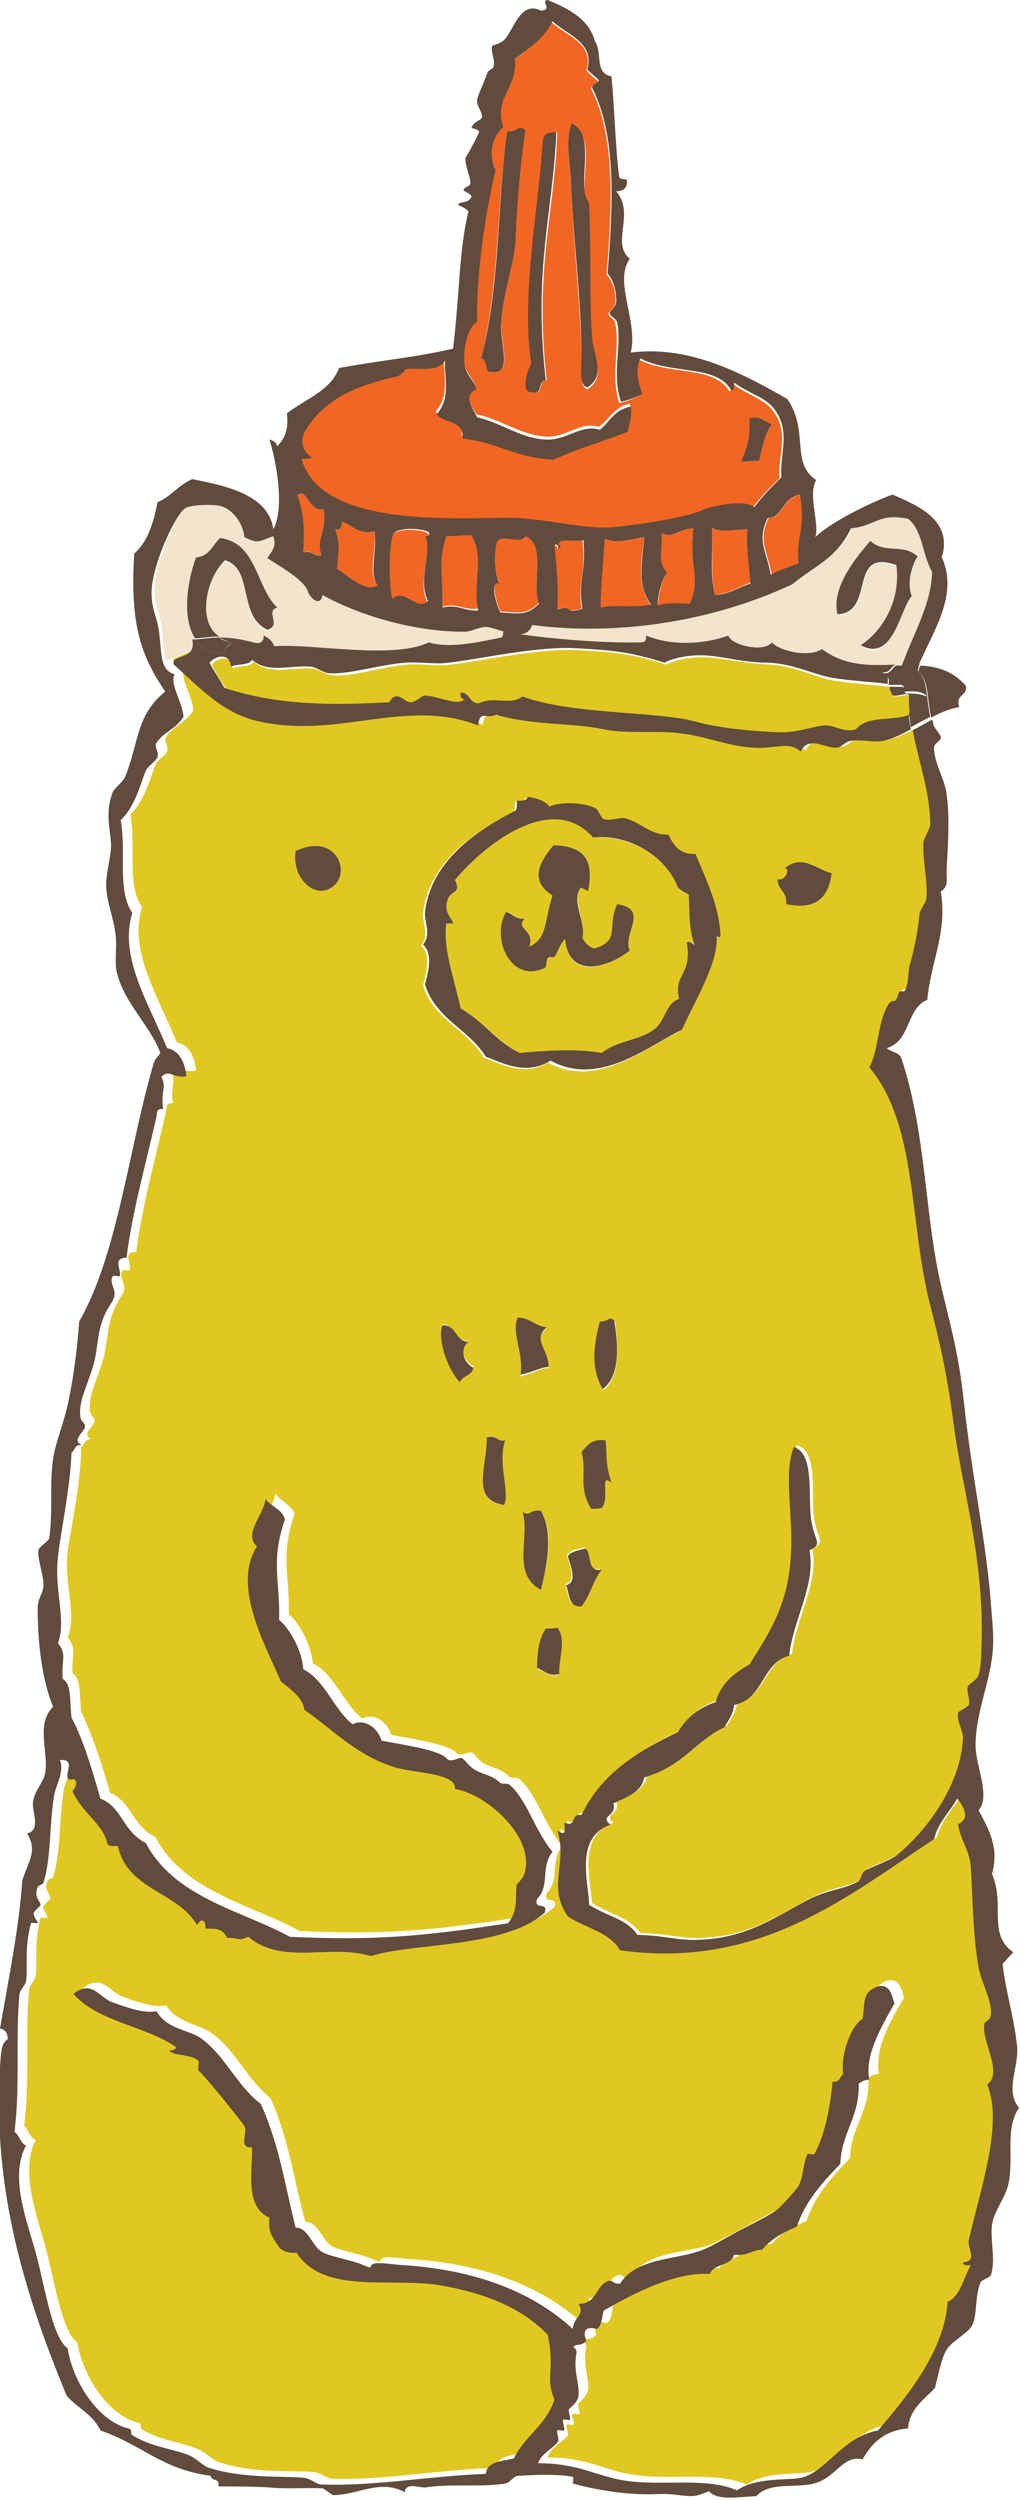 <?xml version="1.0" encoding="utf-8"?>
<!-- Generator: Adobe Illustrator 22.1.0, SVG Export Plug-In . SVG Version: 6.00 Build 0)  -->
<svg version="1.1" id="Layer_1" xmlns="http://www.w3.org/2000/svg" xmlns:xlink="http://www.w3.org/1999/xlink" x="0px" y="0px"
	 viewBox="0 0 105.6 258.8" style="enable-background:new 0 0 105.6 258.8;" xml:space="preserve">
<style type="text/css">
	.st0{fill:#E1C821;}
	.st1{fill:#F26623;}
	.st2{fill:#F2E4CD;}
	.st3{fill:#604B3C;}
</style>
<path class="st0" d="M79.7,68.8c-2.3-0.1-4-0.5-5.9-0.7c-1.7-0.2-3.7,0.1-4.8,0.7c-3.5-1.1-5.4-1.3-9.3-1.5c-3.9-0.2-9.7,1.1-13,1.5
	c-1.4,0.2-2.9-0.1-4.5,0c-2.7,0.2-5.7,1.3-7.8,1.1c-0.8-0.1-1.5-0.7-2.2-0.7c-2.2-0.1-4.3,0.7-5.9-0.7c-0.4,0.6-1.6,0.4-2.2,0.7
	c-0.1-1.4-1.5-1.2-2.2-0.4c0.4,0.9,1.1,1.7,1.5,2.6c5.6,1.9,11.6,1.8,17.1,1.5c0.9-1.4,1.6,0,2.2,0c0.5,0,1.1-0.7,1.5-0.7
	c1.6,0,3.2,1.1,4.1,0.4c-0.3-0.1-0.4-0.3-0.4-0.7c1,0,0.8,1.2,1.9,1.1c1.7-0.9,3.1,0.3,4.5-0.7c5.1,1.9,14,1.5,17.8,2.6
	c2.5,0.7,6,1,8.5,1.1c1.9,0.1,3.3-0.5,4.8-0.7c1-0.1,2.1,0.7,3.3,0.4c1.3-1.5,3.8-0.8,5.6-1.6c-0.1-0.7-0.1-1.4-0.1-2.1
	c-0.5-0.2-1.9,0.5-1.9-0.3c-0.2-0.2-0.2-0.4-0.2-0.6c-1.3-0.2-4-0.3-6.1-0.7C84.1,70,82.1,68.9,79.7,68.8z"/>
<path class="st1" d="M79.6,53.6c-1.2,2.3-0.1,3.6,0.3,5.9c0.8-0.6,1.9-0.8,2.9-1.2c-0.5-2.6,0.8-3.4,0.1-7.1
	C80.9,51.6,81,53.7,79.6,53.6z"/>
<path class="st1" d="M48.8,55.3c-0.9,0-1.7,0.1-2.6,0.1c-0.9,3-0.3,3.9-0.4,7.4c1.6-0.4,2.2,0.4,3.7,0.2
	C48.9,59.9,50.2,57.7,48.8,55.3z"/>
<path class="st1" d="M44.3,55.2c-0.6-0.4-3.2-0.6-3.7,0.2c-0.3,1.1-0.4,4.5-0.1,6.7c1.3-1.2,2.6,1.4,3.7,0.2
	C43.2,60,44.8,57,44,55.5C44.2,55.5,44.4,55.5,44.3,55.2z"/>
<path class="st1" d="M71.8,54.7c-1.6,0-2,1.1-3.3,0.5c0.1,1.9-0.6,3,0.6,4.1c-0.6,0.5-1,2.8-1,3.4c0.7-0.2,2.1-0.3,3.3-0.2
	C72.6,59.9,71.3,58.6,71.8,54.7z"/>
<path class="st1" d="M54.4,55.4c-0.5,0.9-2.3-0.2-2.9,0.5c-0.4,1-0.3,3.6,0.2,4.4c-0.9-0.3-0.4,1.9,0.1,3c1.9,0.1,2.7,0.4,4-0.9
	C55,60.2,56.6,56.3,54.4,55.4z"/>
<path class="st1" d="M60.3,55.9c-0.8,0.3-2.5-0.3-2.6,0.5c0.2,0,0.4,0.3,0,0.4c0-0.2-0.1-0.4-0.4-0.4c0.3,3.3,0.4,3.6,0.3,6.7
	c1.6-0.6,0.7,0.5,2.6-0.1C59.8,60.1,60.7,59.3,60.3,55.9z"/>
<path class="st1" d="M66.7,55.6c-1.8,0.3-2.6,0.7-4.1,0.2c-0.3,3.1-0.4,4.6-0.4,7.1c1.5-0.4,2.9,0.1,5.2-0.2
	C65.9,60.5,66.4,58.3,66.7,55.6z"/>
<path class="st1" d="M77.4,54.8c-1.3,0-3,0.4-3.7-0.2c0.1,3.5-0.1,4.5,0.3,7c1.5-0.2,2.5-0.8,3.7-1.3C77.5,58,77.2,56.4,77.4,54.8z"
	/>
<path class="st1" d="M31.4,57.2c1-0.4,1,0.5,1.9,0.3c-0.7-1.8,0.6-2.5,0.2-4.8c-1.5,0.4-1.8-2.4-2.7-1.4
	C31.6,53.5,31.5,55.6,31.4,57.2z"/>
<path class="st2" d="M19.9,66.2c0.1,0,0.2,0,0.3,0c-1.4-2.1-0.8-6.1,0.1-8.4c1.4-0.1,1.7-1.3,2.5-2c3.8,0.4,3.7,5.1,5.9,7.2
	c-1.3,0.3,0.5,1.8-1,2.3c-3.1-1.4-1.4-6.3-4.4-7.2c-2,1.9-2.9,6.5-0.6,8c1.3,0,2.3,0.2,3.5,0.6c0.7,0.1,1.2-0.1,1.1-0.7
	c0.5,0.2,0.9,0.6,1.1,1.1c3.8-0.3,12.2,1.4,16-0.4c1.9,0.6,4.6,0.2,7-0.4c0.6-0.1,0.7-0.1,0.7-0.7c4.2,0.7,10.3,1.2,14.1,1.1
	c0.6,0,0.7-0.2,0.7-0.7c2.7,1.1,6,0.9,8.5,0c0.3,1,3.6,1.9,4.5,0.7c0.8,1,3.8,1.6,5.2,0.7c2.4,1.8,5,1.7,7.6,1.6
	c0.2-0.1,0.4-0.1,0.8,0c1.2-3.5,3.1-6.6,3.3-10.2c-0.9-1.7-1-4.3-2.5-5.5c-3.1-0.6-3.2,0.7-5.9,1c-1.4,3.2-3.4,3.7-6.1,5.8
	c-7.9,3.7-17.7,5.4-26.9,4.2c-0.7,2-3.4,0.3-4.8,0.2c-0.7,0-1.5,0.5-2.2,0.5c-5.5,0-11-1.8-14.7-3.8c-0.3,1.4-1.4,0.1-1.5-0.3
	c-0.4-1.2-2.9-2.7-4.2-3.5c0.3-0.7,1-1,0.6-2.3c-1.5,0.6-1.5,0.8-3,0.1c-0.1-1.4-1.1-2.8-2.4-3.2c-0.6-0.2-3-0.2-3.7,0.2
	c-0.8,0.4-2.9,4.6-3.4,7.6c-0.4,2.3,0.4,3.5,0.6,4.8c0.2,1.4,0.2,2.8,0.5,3.8l2.3-0.9C20,67.2,20.1,66.8,19.9,66.2z M90.1,56.1
	c1.6,1.4,3.3,0.3,4.9,1.6c-0.6,1.1-1.1,3-0.6,4.1c-1.3,1.5-2,6.9-5.3,5.1c2.2-1.4,4.2-4.7,3.7-8.3c-5-1.8-2.1,4.9-6.1,5.1
	C86.1,61,88.2,58.3,90.1,56.1z"/>
<path class="st0" d="M102.5,215.6c1.7-1.2-0.6-4.4-0.3-6.3c0.1-0.3,0.7-0.4,0.7-1.1c-0.1-1.6-1-3.1-1.3-4.8
	c-0.6-3.4-0.6-7.4-0.8-10.4c-0.1-1.5-1.2-3-1.3-4.4c0,0.1,0.7-0.3,0.7-0.8c0-0.5-0.4-1.4-0.8-1.8c-0.8,1.4-2,2.5-2.4,4.2
	c-9.1,5.9-18.1,13.5-32.5,11.5c-1.1-1.9-3.6-2.3-5.4-3.5c-2.3-3.1-0.1-5.6-1.1-8.9c0.7,0.5,0.9,0.3,0.7-0.8c1.4,0.5,0.7-1.1,1.8-0.8
	c2.2-4.4,6-6.7,10-8.6c0.9-1.5,2.1-2.6,3.9-3.1c0.5-1.9,2-2.9,3.5-3.9c2.2-3.5,4.1-6.4,4.3-11.7c0.2-3.9-0.8-8.1,0.3-10.8
	c2.3,0.7,1.4,5.2,1.8,7.7c0.4,2.2,1.2,2.3-0.2,3c0.7,3.5-1.7,7.2-2.1,10.9c-2.9,0.8-2.7,4.4-5.7,5.1c-0.1,0.9-0.6,1.6-1,2.3
	c-3.2,1.5-4.2,4-8.3,5.2c-0.3,1.6-1.9,2.1-3.2,2.7c0.5,1.4-1.4,1.2-0.3,2.2c-3.7,1.3-2.4,5.8-2.2,8.3c2.1,1.3,3.7,1.4,5,3.1
	c3.6,0.1,4.3,0.8,7.8,0.4c4.3-0.5,7.2-2.7,10.2-4.2c1.8-0.9,3.3-0.9,4.8-1.7c0.3-0.2,0.4-0.9,0.7-1.1c0.4-0.3,2.6-1.1,3.3-1.6
	c3.2-2.6,6.7-7.4,6.9-12.2c0-0.7-0.7-1.7-0.5-2.6c0-0.2,1-0.5,1.1-0.8c0.2-0.5-0.3-1.3-0.1-1.9c0.2-0.4,0.9-0.6,1.1-1.2
	c0.1-0.4,0.2-1.9,0.3-2.6c0.4-9.4-2-16.6-2.9-23.6c-0.7-5.4-1.5-8.7-2.4-12.1c-2.2-8.5-1.4-18.7-6.3-24.6c1.1-1.9,0.9-4.4,1.9-6.4
	c0.5-0.8,0.8,0.1,1.1-1.2c0.1-0.5,0.6-0.2,0.7-0.4c0.5-1.1,0.3-1.8,0.6-3c0.5-1.8,0.6-3.1,0.9-4.9c0.1-0.5,0.6-1.1,0.7-1.5
	c0.2-1.9-0.4-4-0.3-5.9c0-0.6,0.7-1.3,0.7-1.9c0-3.3-1.2-6.4-1.8-9.7c-0.9,0.5-1.8,0.9-2.9,1.2c-1,0.2-2.2-0.2-3.3,0
	c-0.5,0.1-1,0.7-1.5,0.7c-1.1,0.1-2.9-1.4-3.7,0.4c-1-0.9-2.1-0.5-3.7-0.4c-3.1,0.2-5.9-1.2-8.9-1.5c-2.6-0.2-5.2,0.2-7.8-0.4
	c-3.4-0.7-7.4-0.3-11.1-1.5c-1.1,0.6-1.7-0.5-1.9,1.1c-7.5-2.8-14.4,1.4-22.6-0.4c-3.8-0.8-6.1-3.4-8.9-5.9
	c-0.3-0.8,1.1-0.7,1.7-1.4l-2.3,0.9c0.2,0.5,0.5,0.9,1.2,1c-0.6,0.9,0.9,2.9,0.9,4.4c-0.9,1.3-2.1,1.6-2.8,2.7
	c-0.3,0.4,0.3,0.9,0.1,1.5c-0.1,0.3-0.8,0.7-1.1,1.2c-0.5,0.8-1,3.7-2.7,5.3c0.6,3.4-0.4,7.3,1.2,9.6c-1.4,4.5,1.6,9.1,3.6,14
	c1.3,0.3,1.8,1.4,2,2.9c-1.3,0.4-1.8-0.8-2.6,0.1c0.6,1.1-0.1,1.6,0.2,3.3c-0.7,0-0.6,0.2-0.7,0.8c-1.1,4.9-2.5,9.9-3.1,14.6
	c-1.5,0-0.4,1.2-0.7,1.9c0,0.1-0.7-0.1-0.7,0c-0.5,0.6,0.4,1.4,0.1,2.2c-0.2,0.5-0.7,1.1-1,1.9c-0.6,1.5-0.6,2.3-0.9,4.1
	c-0.3,2-1.5,4-1.6,5.6c-0.1,1.6,0.5,1.2,0.5,1.8c0,0.5-1.5,1.4-0.3,1.9c-0.7-0.1-0.7,0.5-1.1,0.8c0,3.6-1.1,8.6-1.4,10.8
	c-0.4,3.5,1,6.6,0,8.9c1,1.2,0.4,1.9,0.5,3.7c0.9,0.6,0.7,2,0.9,4c1.1,2.3,1.9,4.6,3,8.4c2.3,1,2.2,3.3,4.7,4.6
	c3,5.7,10.1,7,14.9,9.7c8.5,0.4,13.6,0,22.6-1.4c1.1-1.5,0.7-2.6,0.9-4.1c0,0.2,0.6-0.6,0.7-0.8c1.5-3.8-3.8-8.5-7.1-9
	c0.2-1.8-4.3-1.6-6.4-2.3c-4-1.3-6.4-4-9.2-5.9c-0.1-1.1-1.2-2-2.4-2.9c-1.7-3.9-5.1-10-2.5-14c-1.4-1.3,0.6-3,0.9-4.9
	c0.5,0.8,1.6,1.1,2,2.1c-1.5,4.3-0.5,6.4-0.6,10.4c1.2,1,2.3,3.3,2.5,5.1c2.3,1.2,3.1,4.1,5.1,5.7c1.2-0.6,2.6,0.3,3,1.7
	c2.7,0.5,6,1,6.8,1.9c0.4,0.4,1.2-0.2,1.5-0.1c0.4,0.2,0.7,0.8,1.2,1.1c0.8,0.5,1.8,0.5,2.7,1.4c0.3,0.3,0.8,0,1.1,0.3
	c1.8,1.6,2.5,4.6,4.4,6.9c-1.3,1.7-0.2,3.4-1.6,4.9c-0.4,1.2,1.2,0.2,0.8,1.4c-4.1,3.8-13.7,3.1-18,4.5c-4.4-1.3-9.1,1-12.7-2
	c-1.1,0.5-0.8,0.1-2.2,0.1c-0.6-1.3-1.8-0.8-2.3-1c0.2,0.1,0.1-1.6-0.8-0.3c-2-3.5-7.2-3.6-8.2-8.2c-0.4,0-1,0.1-1.1-0.3
	c-0.5-2.1-2.7-3.2-3.6-5.4c0,0.1,0.6-0.7,0.3-1.1c-0.2-0.3-0.6,0.1-0.8-0.3c-0.2-0.7,0.8-1.9-0.8-1.8c0.5,1.3-0.4,2.5-0.6,3.7
	c-0.5,3-0.3,6.5-1.1,9c-0.1,0.3-0.6,0-0.7,0.8c-0.1,0.7,0.5,1.1,0.4,1.5c0,0-0.7,0.6-0.7,0.8c-0.1,0.4,0.5,0.9,0.4,1.1
	c0,0.1-0.7,0-0.7,0c-0.7,2.7-0.3,4.5-0.5,6c-0.1,0.6-0.6,0.9-0.7,1.5c-0.4,4.4,0.1,9.2-0.5,14.1c0.5,0.3,0.5,1.2,1.2,1.4
	c-1.6,3.1,0,7.5,0.8,10.4c1.1,3.7,1.8,9.4,3.5,10.6c0.6,3.6,3.3,7.6,6.3,8.3c0.5,0.1,0.1,0.5,0.4,0.7c2,1.2,3.7,1.2,5.7,2
	c1,0.4,1.6,1.2,2.3,1.4c3.6,1.2,7.4,0.8,9.7,1c0.9,0.1,1.3,0.6,1.9,0.7c5.5,0.2,11.4-1,17-1.1c0.1-1.3,1.7-1.3,2.9-1.6
	c1.1-2.3,3.4-3.5,4.2-6.1c-1-2.4,0.1-3-0.7-6.7c-2.5-2.6-6-4.2-11-5.1c-5.3-0.9-12.2,1-15-3.4c-0.9,0.1-1.5-0.1-1.9-0.7
	c-0.5-0.8-1-1.5-0.9-2.9c-2.5-1.2-1.8-4.3-1.8-7.3c-1.5,0.1-0.5-1.5-0.8-2.2c-0.2-0.5-4.1-5.3-4.7-5.7c-0.2-0.2,0.1-1-0.1-1.1
	c-0.9-0.7-2.3-0.4-3-1c0.3-0.1,0.7,0,0.7-0.4c-3.2-2.2-8.1-2.5-10.6-5.5c2-1.5,2.7,0.4,4.1,0.9c1.1,0.4,3.2,1.2,4.5,0.9
	c1.1,1.8,3.3,1.9,4.6,2.8c2.6,1.8,3.7,4.8,6.2,6.8c1.9,4.2,2.4,8.4,3.6,12.8c1.3,0,1.7,1.8,2.7,2.5c0.9,0.5,3.3,0.9,4.1,1.3
	c1.7,0.7,0.4,0.1,1.5-0.1c0.5-0.1,2.4,0.2,3,0.2c7.4,0.5,13.3,2.9,17.4,6.6c0.1-1.3,1.3-1.4,0.6-2.6c2,0,1.7-2,3.2-2.4
	c0.5,0,0.5,0.5,1.1,0.3c1.7-2.7,5.7-2.6,8-3.3c1.1-0.4,2.7-1.3,4-2c1.1-0.6,3.8-2,4.3-2.4c0.4-0.3,2-2.2,2.1-2.3
	c0.6-0.9,0.5-2.3,1-3.4c0-0.1,0.7,0.1,0.7,0c1.2-2.1,1.7-5.4,1.9-7.5c0.7,0.1,0.7-0.5,1.1-0.8c-0.3-1.9,0.7-4.9,2-5.7
	c0.3-1.5-0.2-2.8,1.7-3.4c1.2-0.1,1.3,0.9,1.6,1.8c-1.5,2.5-3.1,5.4-2.6,7.9c-0.5,0-0.8,0.2-1.1,0.4c0.2,3.5-1.8,5-1.9,8.3
	c-1.8,1.9-3.6,3.8-4.5,6.5c-1.4,0.6-2.7,1.3-3.6,2.4c-1.2,0-1.5,0.7-2.9,0.5c-0.3,1.2-2.1,0.9-2.5,2c-3.6-0.2-7.6,1.9-11,3.8
	c-0.2,0.7-0.1,1.5-0.7,1.9c-1.8-0.5-1,1.1-1.1,1.2c-0.5,0.7-1.2,0.2-1.4,0.8c0.1-0.3,0.4,0.2,0.4,0.4c-0.4,1.9,0.3,3.3,0.2,4.4
	c-0.1,0.7-0.8,1.3-1,1.5c-0.2,0.2,0.2,0.9,0.1,1.1c-0.1,0.1-0.6-0.1-0.7,0c-0.2,0.2,0.2,0.9,0.1,1.1c-0.1,0.1-0.6-0.1-0.7,0
	c-0.2,0.2,0.2,0.9,0.1,1.1c-0.6,0.8-1.8,1.2-2.1,2.3c4.2,0,5.9,1.4,9,1.8c3.8,0.6,8.3-0.4,11.6,1c2.2-1.5,5.6-0.9,7-1.4
	c2.5-0.9,3.9-4.1,7.6-4.8c3-3.6,6.9-8.4,7.2-13.3c1.3-0.7,1.5-2.1,2.4-3.8c-0.3-0.1-0.7,0-0.8-0.3c1.6,0,0.5-1.4,0.6-2.3
	C101.7,226.3,104.2,219.6,102.5,215.6z M81.2,89.9c1.9-1.5,3.1,0,4.9,0.5c-0.4,3-2.1,3.6-4.7,3.2c0.2-1.4-0.9-1.4-0.9-2.6
	C81.3,91.3,81.9,89.8,81.2,89.9z M34.1,92c-1.7,0.8-3.9-1.2-3.5-3.9C35,86,36.6,90.8,34.1,92z M60.1,166.2c-1.4,0.2-1.2-1.3-1.6-2.2
	c1.4-0.3,0.2-2.6,0.2-3c0.3-0.6,1.2-0.6,1.8-0.8c0.7,0.5,0,2.5,1.6,2.2C61.3,163.6,61,165.1,60.1,166.2z M62.3,156.1
	c-0.4,0-0.7,0-1.1,0.1c-1.4-2.3-0.4-3.7-1-5.9c0.6-0.6,1.1-1.4,2.5-1.2c0.2,2-0.2,2.1,0.6,4.4C62,152.4,63.2,155.1,62.3,156.1z
	 M62.5,143.9c-1.4-2.4-0.9-5.1-0.3-7c1,0,0.7-0.7,1.5-0.1C63.9,138.8,64.4,142.3,62.5,143.9z M47.6,143c-1.3-1.5-2.2-4.5-1.8-5.9
	c1.4,0,1.2,1.8,2.7,1.7c-0.9,0.7-0.6,2.1,0.5,2.6C48.9,142.4,47.9,142.4,47.6,143z M52.2,155.8c-3.5-0.4-1.8-3.9-1.8-7
	c1-0.4,1,0.5,1.9,0.3C51.5,151.5,52.8,154.4,52.2,155.8z M50.1,109.5c-1.7-2.9-5.2-3.9-6.3-7.5c0.4-1.5,0.8-3.2-0.2-4.1
	c0.9-1.2,0.1-2.3,0.2-3.4c0.6-4.9,4.7-8.1,9.2-10.4c0.4-0.1,0.3-0.7,0.3-1.1c0.5,0,1.1,0,1.1-0.4c1,0.1,1.7,0.4,2.3,1
	c1.1-0.6,3.5-0.5,4.8,0.2c0.3,0.1,0.5,1,0.8,1.1c0.7,0.2,1.7-0.2,2.2-0.1c1.7,0.4,2.7,1.7,4.5,1.7c0.5,1.1,1.2,2.1,2.7,2.1
	c1.4,3.3,2.4,5.4,2.6,8.4c-0.1,0.4-0.4,0.2-0.4,0c0.2,2.8-2.1,6.3-3.6,9.8c-3.4,1.6-8.5,6-13.6,3.2
	C54.2,111.6,51.4,109.9,50.1,109.5z M53.6,136.5c1.3,0,1.8,0.8,3,1c-1.5,1.3,0.2,2.3,0.2,4.1c-1.1,0.1-1.4,0.5-2.9,0.9
	C54.2,140.1,52.9,137.9,53.6,136.5z M54.1,156.5c0.7,0.7,0.7-0.3,1.9-0.1c1.5,2.4,0.5,6.1,0,8.2C52.9,162.9,54.9,159.2,54.1,156.5z
	 M55.6,172.8c0-1.6,0.2-3.1,0.9-4.1c0.4,0,0.7,0,1.1-0.1c1,1.3,0.1,3.3,0.2,4.8C56.7,173.6,56.4,172.9,55.6,172.8z"/>
<path class="st1" d="M38.8,55c-1.8,0.4-2.2-0.7-3.4-1c0,0.5-0.1,0.9-0.7,0.8c0.6,1.6,0.3,2.3,0.2,4.1c1.1,0.6,2.9,2.5,4.2,1.7
	C38.1,59.5,38.9,57.3,38.8,55z"/>
<path class="st1" d="M52.4,53.7c3.6,0,7.3,1.1,10.4,1c2.3-0.1,8.7-1.1,9.9-1.9c0,0,3.9-1.2,5.2-0.2c0.8-1.1,1.8-2.1,2.8-3.1
	c-0.2-2.4,1.1-4.7-0.7-7c-0.9-1.2-2.6-1.6-4.2-2.8c-0.1,0.3,0,0.7-0.3,0.8c-1.6-2.7-6.2-1.6-9.4-3.3c-0.7,1.3,0,3.1,0.2,3.7
	c-0.7,0.3-1.3,0.7-2.2,0.8c-0.9-2.7,0.1-5.8-0.4-8.2C63.7,33,63,32.9,63,32.4c0-0.1,0.7-0.6,0.7-1.1c0.1-1.2-0.3-2.2-0.9-2.9
	c0.6-7.2,0.9-14.4-1.6-19.2c0-0.5,0.6-0.4,0.7-0.8c-0.4-0.3-0.8-0.7-1.2-1.1c0.9-2.8-2.1-3.6-3.6-5c-0.9,1.7-2.4,2.8-3.9,3.9
	c0.3,3.1-2.1,3.9-1.2,7.1C51,14,50.5,16,51.2,17.3c-1.2,5.2-2,11.1-1.9,15.7c-1,0.6-1.4,2.9-1.3,4.5c0.1,0.9,1.2,2,1.2,2.5
	c0,0.1-0.8,0.2-0.7,1.1c0.1,0.7,0.5,1.2,0.8,1.8c2.4,0.4,4.8,2.3,7.5,2.3c1.9,0,3.4-1.6,5.2-1c1.1-0.8,1.6-2.1,3.2-2.4
	c0.3,1.2-0.2,1.7-0.3,2.6c-3.1,1.2-5.1,1.8-7.7,2.9c-4.3-0.3-5.4-1.7-9.4-2.2c0.1-1.9-1.9-1.5-2.7-2.5c1.6-1.8,0.7-4.2,0.9-5.6
	c-0.9,1.4-3.3,0.8-4,0.9c-0.2,0-0.5,0.7-1.1,0.8c-4.1,0.9-7.4,2.3-9.4,5.6c-0.7,1.2-0.1,2.2,0.5,2.9c-0.4,0-0.7,0-1.1,0.1
	C33.1,54.4,45.3,53.7,52.4,53.7z M77.6,43.3c1.2-0.2,1.5,0.5,2.3,0.6c-0.7,1-1,2.4-1.3,3.8c-0.6,0-1.2,0.1-1.9,0.1
	C77.5,46,77.6,45.4,77.6,43.3z M53.4,24.7c-0.1,2.4-1.3,5.6-1.5,8.6c-0.1,2.2,1.2,5.5-0.9,5.2c-1,0.2-0.4-1.4-1.2-1.4
	c1.9-7.3,1.7-16.7,2.7-23.5c1.2,0.2,1.1-0.7,1.9-0.1C53.8,16.6,53.5,21,53.4,24.7z M56.6,39.4c-1-0.1-0.2,1.5-1.4,1.2
	c-1.2,0.1-0.6-2-0.1-3c-1.1-6.9,0.8-16.3,1.2-23.1c0.1-0.7,0.6-0.9,1.4-0.8C57.4,22.4,55.3,27.6,56.6,39.4z M60.8,40.3
	c-0.9-0.3-0.5-2.3-0.6-4.4c-0.3-6.7-0.8-10.4-1.1-17c-0.1-2.1-0.6-4.2,0.1-5.9c2.4,0.9,1,5,1.4,7.4c0.1,0.6,0.4,0.5,0.4,1.1
	c0.1,4.3,0,9.4,0.3,13.7C61.4,36.9,62.8,39.1,60.8,40.3z"/>
<path class="st0" d="M71.3,92.6c-0.4-0.2-0.9-0.4-1.1-0.7c-1.3-3.4-5.3-5.5-8.8-5.2c-4.3-5-11.4,0.9-14.3,4.4c0.8,1.4-0.3,1-0.7,1.9
	c-0.6,1.5,0.5,2.1,0.5,2.6c0,0-0.7,0-0.7,0c-0.3,2.7,0.7,5.4,1.5,8.8c2.7,1.6,3.6,3.3,6.1,4.6c2.4-0.2,5.8-0.5,8.5,0
	c1.6-1.3,3.9-1.3,5.5-2.5c1.1-0.9,1.1-2.6,2.5-3.1c-0.6-2.7,1.5-2.3,0.8-6c0.4,0,0.5,0.3,0.8,0.3C71.3,96,71.4,94.7,71.3,92.6z
	 M65.2,98.4c-2.4,1.8-6.3,3.1-6.7-1.2c-0.9,1-0.8,2-1.4,1.9c-0.7-0.1-0.4,1-0.7,1.1c-3.6,1.7-5.6-3.2-4-5.8c0.7,0.1,1,0.8,1.9,0.7
	c-1,1.1,1.1,1.1,0.5,2.9c1.9-0.9,1.5-2.5,2.4-5.3c-2.4-1.5-1.4-3.4,0.1-5.2c3.6,0.1,4.1,1.8,3.6,4.7c0,0-0.7-0.5-0.8-0.3
	c-0.9,1.5,0.6,3.5,0.2,5.2c0.2,0.5,0.6,0.9,1.2,1.1c2.8-0.7,1.3-2.3,2.4-4.6C67.3,94.1,64.4,96.7,65.2,98.4z"/>
<path class="st3" d="M92.8,58.5c0.5,3.7-1.5,6.9-3.7,8.3c3.4,1.8,4-3.6,5.3-5.1c-0.5-1.1-0.1-3,0.6-4.1c-1.6-1.4-3.3-0.2-4.9-1.6
	c-1.9,2.2-4,5-3.4,7.6C90.7,63.4,87.7,56.7,92.8,58.5z"/>
<path class="st3" d="M81.2,89.9c0.7-0.1,0.1,1.4-0.7,1.1c0,1.2,1,1.2,0.9,2.6c2.5,0.5,4.3-0.1,4.7-3.2
	C84.3,89.9,83.1,88.4,81.2,89.9z"/>
<path class="st3" d="M79.9,43.9c-0.8-0.2-1.1-0.9-2.3-0.6c0,2.1-0.1,2.7-0.9,4.5c0.6,0,1.2-0.1,1.9-0.1
	C78.9,46.3,79.2,44.9,79.9,43.9z"/>
<path class="st3" d="M63.9,93.6c-1.1,2.3,0.4,3.8-2.4,4.6c-0.5-0.2-0.9-0.5-1.2-1.1c0.4-1.7-1.2-3.7-0.2-5.2
	c0.1-0.1,0.7,0.4,0.8,0.3c0.5-2.8,0-4.6-3.6-4.7c-1.5,1.8-2.5,3.7-0.1,5.2c-0.9,2.8-0.5,4.4-2.4,5.3c0.6-1.8-1.5-1.8-0.5-2.9
	c-0.9,0.1-1.2-0.5-1.9-0.7c-1.6,2.6,0.4,7.5,4,5.8c0.3-0.1,0-1.3,0.7-1.1c0.6,0.1,0.5-0.9,1.4-1.9c0.4,4.2,4.4,3,6.7,1.2
	C64.4,96.7,67.3,94.1,63.9,93.6z"/>
<path class="st3" d="M61,21.3c0-0.6-0.3-0.5-0.4-1.1c-0.5-2.4,0.9-6.4-1.4-7.4c-0.7,1.7-0.2,3.9-0.1,5.9c0.3,6.7,0.9,10.3,1.1,17
	c0.1,2.1-0.4,4.1,0.6,4.4c2-1.2,0.6-3.4,0.5-5.2C61,30.8,61.2,25.7,61,21.3z"/>
<path class="st3" d="M62.1,136.8c-0.5,2-1.1,4.6,0.3,7c2-1.5,1.5-5.1,1.2-7.1C62.9,136.2,63.2,136.8,62.1,136.8z"/>
<path class="st3" d="M56.2,14.5c-0.4,6.8-2.3,16.2-1.2,23.1c-0.5,1-1.1,3.1,0.1,3c1.2,0.3,0.5-1.2,1.4-1.2
	c-1.3-11.7,0.7-17,1.1-25.7C56.8,13.6,56.3,13.9,56.2,14.5z"/>
<path class="st3" d="M60.2,150.3c0.6,2.2-0.4,3.6,1,5.9c0.4,0,0.7,0,1.1-0.1c0.9-1-0.3-3.7,1-2.6c-0.7-2.3-0.4-2.5-0.6-4.4
	C61.2,148.9,60.8,149.7,60.2,150.3z"/>
<path class="st3" d="M60.6,160.3c-0.7,0.2-1.5,0.3-1.8,0.8c0,0.4,1.2,2.7-0.2,3c0.4,0.9,0.2,2.3,1.6,2.2c0.9-1.1,1.2-2.7,2.1-3.8
	C60.7,162.8,61.3,160.8,60.6,160.3z"/>
<path class="st3" d="M52.5,13.6c-1,6.9-0.7,16.2-2.7,23.5c0.8,0.1,0.2,1.6,1.2,1.4c2.1,0.3,0.7-3.1,0.9-5.2c0.2-3,1.4-6.2,1.5-8.6
	c0.1-3.6,0.5-8.1,1-11.2C53.6,12.8,53.7,13.7,52.5,13.6z"/>
<path class="st3" d="M56.8,141.5c0-1.8-1.7-2.8-0.2-4.1c-1.2-0.1-1.7-1-3-1c-0.7,1.5,0.6,3.6,0.3,5.9
	C55.4,142,55.7,141.6,56.8,141.5z"/>
<path class="st3" d="M56.5,168.6c-0.7,1-0.9,2.5-0.9,4.1c0.8,0.2,1.1,0.9,2.3,0.6c-0.1-1.5,0.8-3.6-0.2-4.8
	C57.3,168.6,56.9,168.6,56.5,168.6z"/>
<path class="st3" d="M56,156.4c-1.2-0.2-1.1,0.7-1.9,0.1c0.8,2.7-1.2,6.4,1.9,8.1C56.5,162.5,57.4,158.8,56,156.4z"/>
<path class="st3" d="M52.3,149.1c-0.9,0.2-0.8-0.6-1.9-0.3c0,3.1-1.7,6.5,1.8,7C52.8,154.4,51.5,151.5,52.3,149.1z"/>
<path class="st3" d="M48.5,138.9c-1.4,0-1.2-1.8-2.7-1.7c-0.5,1.4,0.4,4.3,1.8,5.9c0.3-0.7,1.3-0.7,1.4-1.5
	C47.9,141,47.6,139.6,48.5,138.9z"/>
<path class="st3" d="M30.6,88.1c-0.4,2.7,1.8,4.8,3.5,3.9C36.6,90.8,35,86,30.6,88.1z"/>
<path class="st3" d="M23.3,58c3,0.9,1.3,5.8,4.4,7.2c1.5-0.5-0.3-1.9,1-2.3c-2.2-2.1-2.1-6.7-5.9-7.2c-0.8,0.7-1.1,1.9-2.5,2
	c-0.9,2.4-1.5,6.3-0.1,8.4c1-0.1,1.8-0.2,2.5-0.2C20.4,64.4,21.3,59.9,23.3,58z"/>
<path class="st3" d="M105.3,211.8c-0.4-3.4-1.2-5.7-1.5-8.5c0.4-0.4,0.7-0.8,1.1-1.2c-2.7-1.9-0.8-4.9-2.2-8.1
	c0.7-2.5-0.1-4.3-1.4-6.6c1.3-1.4-0.3-4.6-0.3-6.7c0-3.5,1.6-6.7,1.8-10.1c0.1-1.3-0.1-3.1-0.2-4.4c-0.4-6-2-13.5-2.8-21
	c-0.7-6.6-2-9.7-2.9-14.7c-1.2-6.9-1.3-14.1-3.6-21c-0.3-0.6-1.1-0.6-1.5-1c2.5-0.7,2-4.1,4.2-5c0.4-4.1,2.1-7,1.4-11.2
	c0.8-0.6,0.6-1,0.6-2.3c0.2-3.3,0.3-5.7,0-7.8c-0.2-1.6-1.3-3.2-1.3-4.8c0-0.5,0.8-0.7,0.7-1.1c-0.1-0.4-0.7-0.9-0.8-1.4
	c0-0.1,0-0.2-0.1-0.4c-0.7,0.4-1.3,0.7-2,1.1c0.6,3.3,1.8,6.4,1.8,9.7c0,0.6-0.6,1.3-0.7,1.9c-0.1,2,0.5,4.1,0.3,5.9
	c-0.1,0.4-0.6,1-0.7,1.5c-0.2,1.8-0.4,3-0.9,4.9c-0.4,1.2-0.1,1.9-0.6,3c-0.1,0.3-0.6-0.1-0.7,0.4c-0.3,1.2-0.6,0.3-1.1,1.2
	c-1.1,2-0.9,4.5-1.9,6.4c5,5.9,4.1,16.1,6.3,24.6c0.9,3.5,1.7,6.8,2.4,12.1c0.9,7.1,3.3,14.3,2.9,23.6c0,0.7-0.1,2.2-0.3,2.6
	c-0.2,0.6-0.9,0.8-1.1,1.2c-0.2,0.5,0.3,1.3,0.1,1.9c-0.1,0.2-1,0.6-1.1,0.8c-0.2,0.8,0.5,1.8,0.5,2.6c-0.2,4.8-3.7,9.6-6.9,12.2
	c-0.7,0.5-2.9,1.3-3.3,1.6c-0.3,0.2-0.4,1-0.7,1.1c-1.5,0.8-2.9,0.8-4.8,1.7c-3,1.5-5.9,3.7-10.2,4.2c-3.5,0.4-4.2-0.3-7.8-0.4
	c-1.2-1.7-2.9-1.8-5-3.1c-0.1-2.5-1.5-7,2.2-8.3c-1.2-1,0.7-0.8,0.3-2.2c1.4-0.7,2.9-1.1,3.2-2.7c4.1-1.2,5.2-3.7,8.3-5.2
	c0.4-0.7,0.9-1.3,1-2.3c3.1-0.6,2.8-4.3,5.7-5.1c0.4-3.7,2.8-7.4,2.1-10.9c1.4-0.7,0.6-0.8,0.2-3c-0.4-2.5,0.4-7-1.8-7.7
	c-1.1,2.6-0.1,6.9-0.3,10.8c-0.2,5.3-2.1,8.2-4.3,11.7c-1.6,0.9-3,2-3.5,3.9c-1.8,0.6-3.1,1.7-3.9,3.1c-4,1.9-7.9,4.2-10,8.6
	c-1.2-0.2-0.4,1.3-1.8,0.8c0.2,1.1,0,1.3-0.7,0.8c1.1,3.3-1.1,5.8,1.1,8.9c1.8,1.2,4.3,1.6,5.4,3.5c14.5,2,23.5-5.6,32.5-11.5
	c0.4-1.7,1.6-2.8,2.4-4.2c0.4,0.4,0.9,1.3,0.8,1.8c0,0.5-0.7,0.9-0.7,0.8c0.1,1.4,1.2,2.8,1.3,4.4c0.2,2.9,0.2,7,0.8,10.4
	c0.3,1.7,1.3,3.2,1.3,4.8c0,0.8-0.6,0.8-0.7,1.1c-0.3,1.9,2,5.1,0.3,6.3c1.7,4-0.7,10.8-1.9,16.1c-0.2,0.8,1,2.2-0.6,2.3
	c0,0.4,0.5,0.3,0.8,0.3c-0.9,1.7-1.1,3.2-2.4,3.8c-0.3,5-4.1,9.7-7.2,13.3c-3.6,0.7-5.1,3.9-7.6,4.8c-1.4,0.5-4.8-0.1-7,1.4
	c-3.3-1.4-7.7-0.4-11.6-1c-3.1-0.5-4.8-1.8-9-1.8c0.4-1.1,1.6-1.5,2.1-2.3c0.1-0.2-0.2-0.9-0.1-1.1c0.1-0.1,0.7,0.1,0.7,0
	c0.1-0.2-0.2-0.9-0.1-1.1c0.1-0.1,0.7,0.1,0.7,0c0.1-0.2-0.2-0.9-0.1-1.1c0.3-0.3,1-0.8,1-1.5c0.1-1.2-0.6-2.5-0.2-4.4
	c0-0.2-0.3-0.7-0.4-0.4c0.2-0.6,0.9-0.1,1.4-0.8c0,0-0.8-1.7,1.1-1.2c0.5-0.3,0.5-1.2,0.7-1.9c3.3-1.9,7.4-4,11-3.8
	c0.4-1.1,2.2-0.8,2.5-2c1.4,0.2,1.8-0.5,2.9-0.5c0.9-1.1,2.2-1.8,3.6-2.4c0.9-2.7,2.7-4.6,4.5-6.5c0.1-3.2,2-4.8,1.9-8.3
	c0.3-0.2,0.6-0.4,1.1-0.4c-0.5-2.5,1.2-5.4,2.6-7.9c-0.3-0.9-0.4-1.9-1.6-1.8c-1.9,0.6-1.4,1.9-1.7,3.4c-1.2,0.7-2.3,3.7-2,5.7
	c-0.4,0.3-0.3,0.9-1.1,0.8c-0.2,2.1-0.7,5.4-1.9,7.5c-0.1,0.1-0.7-0.1-0.7,0c-0.5,1-0.4,2.5-1,3.4c-0.1,0.2-1.7,2-2.1,2.3
	c-0.5,0.5-3.2,1.8-4.3,2.4c-1.3,0.7-2.9,1.7-4,2c-2.3,0.8-6.4,0.7-8,3.3c-0.6,0.1-0.7-0.3-1.1-0.3c-1.5,0.4-1.2,2.4-3.2,2.4
	c0.7,1.2-0.5,1.3-0.6,2.6c-4.1-3.8-10-6.1-17.4-6.6c-0.6,0-2.5-0.3-3-0.2c-1.1,0.2,0.2,0.8-1.5,0.1c-0.9-0.4-3.3-0.8-4.1-1.3
	c-1-0.6-1.4-2.5-2.7-2.5c-1.1-4.4-1.7-8.6-3.6-12.8c-2.5-1.9-3.7-5-6.2-6.8c-1.3-0.9-3.5-0.9-4.6-2.8c-1.3,0.3-3.4-0.5-4.5-0.9
	c-1.5-0.5-2.1-2.4-4.1-0.9c2.5,2.9,7.4,3.3,10.6,5.5c0,0.4-0.4,0.3-0.7,0.4c0.7,0.6,2.1,0.3,3,1c0.2,0.2-0.1,1,0.1,1.1
	c0.6,0.5,4.5,5.3,4.7,5.7c0.4,0.7-0.7,2.3,0.8,2.2c0,3-0.7,6.1,1.8,7.3c-0.2,1.5,0.4,2.1,0.9,2.9c0.3,0.5,1,0.8,1.9,0.7
	c2.8,4.4,9.8,2.5,15,3.4c5,0.9,8.5,2.5,11,5.1c0.8,3.7-0.3,4.3,0.7,6.7c-0.8,2.6-3.1,3.8-4.2,6.1c-1.2,0.3-2.8,0.3-2.9,1.6
	c-5.7,0.2-11.5,1.3-17,1.1c-0.6,0-1-0.6-1.9-0.7c-2.3-0.2-6.1,0.1-9.7-1c-0.7-0.2-1.3-1-2.3-1.4c-2-0.7-3.7-0.8-5.7-2
	c-0.3-0.2,0.1-0.6-0.4-0.7c-3-0.7-5.7-4.6-6.3-8.3c-1.7-1.2-2.4-6.9-3.5-10.6c-0.8-2.8-2.5-7.3-0.8-10.4c-0.6-0.2-0.7-1.1-1.2-1.4
	c0.6-4.9,0.1-9.7,0.5-14.1c0-0.6,0.6-1,0.7-1.5c0.2-1.5-0.2-3.3,0.5-6c0-0.1,0.7,0,0.7,0c0.1-0.2-0.5-0.6-0.4-1.1
	c0-0.1,0.7-0.7,0.7-0.8c0-0.3-0.6-0.8-0.4-1.5c0.1-0.7,0.6-0.5,0.7-0.8c0.8-2.5,0.6-6,1.1-9c0.2-1.2,1.1-2.5,0.6-3.7
	c1.6-0.1,0.6,1.2,0.8,1.8c0.2,0.5,0.6,0,0.8,0.3c0.3,0.4-0.3,1.2-0.3,1.1c0.9,2.2,3.1,3.3,3.6,5.4c0.1,0.4,0.7,0.3,1.1,0.3
	c1,4.6,6.2,4.7,8.2,8.2c0.8-1.3,1,0.4,0.8,0.3c0.5,0.2,1.7-0.3,2.3,1c1.4,0,1.1,0.4,2.2-0.1c3.6,3,8.4,0.7,12.7,2
	c4.3-1.4,13.9-0.8,18-4.5c0.4-1.2-1.2-0.2-0.8-1.4c1.4-1.5,0.3-3.2,1.6-4.9c-1.9-2.3-2.6-5.3-4.4-6.9c-0.3-0.3-0.8,0-1.1-0.3
	c-0.8-0.8-1.9-0.8-2.7-1.4c-0.5-0.3-0.8-0.9-1.2-1.1c-0.3-0.1-1.1,0.5-1.5,0.1c-0.7-0.9-4.1-1.4-6.8-1.9c-0.4-1.4-1.8-2.3-3-1.7
	c-2-1.6-2.8-4.5-5.1-5.7c-0.1-1.8-1.3-4.1-2.5-5.1c0.1-4.1-0.9-6.1,0.6-10.4c-0.3-1.1-1.4-1.3-2-2.1c-0.3,1.8-2.3,3.6-0.9,4.9
	c-2.6,4,0.8,10.1,2.5,14c1.2,0.9,2.3,1.8,2.4,2.9c2.8,1.9,5.2,4.6,9.2,5.9c2.1,0.7,6.6,0.6,6.4,2.3c3.3,0.5,8.6,5.2,7.1,9
	c-0.1,0.2-0.7,1-0.7,0.8c-0.2,1.5,0.2,2.7-0.9,4.1c-9,1.4-14,1.8-22.6,1.4c-4.9-2.7-11.9-4-14.9-9.7c-2.5-1.3-2.4-3.7-4.7-4.6
	c-1.1-3.8-1.8-6.1-3-8.4c-0.2-2.1,0-3.4-0.9-4c-0.2-1.8,0.5-2.5-0.5-3.7c0.9-2.4-0.4-5.4,0-8.9c0.2-2.2,1.3-7.2,1.4-10.8
	c0.4-0.3,0.3-0.9,1.1-0.8c-1.2-0.5,0.3-1.4,0.3-1.9c0-0.7-0.6-0.2-0.5-1.8c0.1-1.6,1.3-3.7,1.6-5.6c0.3-1.8,0.3-2.7,0.9-4.1
	c0.3-0.8,0.9-1.4,1-1.9c0.3-0.8-0.6-1.6-0.1-2.2c0.1-0.1,0.7,0.1,0.7,0c0.2-0.6-0.8-1.9,0.7-1.9c0.6-4.8,2-9.7,3.1-14.6
	c0.1-0.6,0-0.8,0.7-0.8c-0.3-1.7,0.4-2.3-0.2-3.3c0.8-0.9,1.3,0.2,2.6-0.1c-0.2-1.5-0.7-2.6-2-2.9c-2-4.8-5-9.5-3.6-14
	c-1.6-2.3-0.6-6.2-1.2-9.6c1.7-1.6,2.2-4.5,2.7-5.3c0.3-0.4,1-0.9,1.1-1.2c0.2-0.6-0.4-1.1-0.1-1.5c0.7-1.1,2-1.4,2.8-2.7
	c-0.1-1.5-1.5-3.5-0.9-4.4c-1.7-0.4-1.3-2.6-1.7-4.8c-0.2-1.3-1-2.5-0.6-4.8c0.5-3,2.6-7.2,3.4-7.6c0.7-0.4,3.1-0.4,3.7-0.2
	c1.3,0.4,2.3,1.9,2.4,3.2c1.4,0.7,1.4,0.5,3-0.1c0.4,1.3-0.3,1.6-0.6,2.3c1.4,0.9,3.9,2.3,4.2,3.5c0.1,0.4,1.2,1.7,1.5,0.3
	c3.6,2,9.2,3.8,14.7,3.8c0.7,0,1.5-0.5,2.2-0.5c1.4,0.1,4.1,1.8,4.8-0.2c9.2,1.2,19-0.5,26.9-4.2c2.6-2.1,4.6-2.7,6.1-5.8
	c2.7-0.3,2.8-1.6,5.9-1c1.5,1.1,1.5,3.8,2.5,5.5c-0.1,3.6-2.1,6.6-3.3,10.2c-0.4-0.1-0.6-0.1-0.8,0c0.9,0,1.7,0,2.5,0
	c1.3-3.5,4.5-7.6,2.6-11.7c1.2-3.9-2.6-5.4-5.1-6.5c-2.7,1-6.4,2.9-8,4.4c0.5-1.2-0.8-4.4,0.1-5.9c-2.7-1.8-0.7-5.1-3-8.4
	c-4.4-2.5-10-5.6-16.2-4.8c0.8-3.2-1.8-7.4-0.1-9.7c-2-1.7,0.6-4.6-1.4-7c0.8,0,1.2-0.4,1.1-1.2c-0.3-0.1-0.7,0-0.8-0.3
	c-0.4-3.1-0.5-7.6-0.8-10.4c-1.8-0.3-0.9-2.5-1.7-3.6C61,2,58.9,0.9,56.7,0c-0.8,0.1,0.6,1-0.7,1.1c-2-1-2.7,1.6-3.6,2.8
	C52,4.5,51,4.7,51,4.7c-0.3,0.5,0.3,1.5,0.1,2.2c-0.1,0.3-0.6,0.3-0.7,0.8c-0.5,1.4-0.8,1.8-1,2.6c-0.1,0.7,0.5,1.1,0.5,1.8
	c0,0.4-0.9,0.4-1.1,1.2c0-0.1,0.7,0.1,0.8,0.3c0,0.3-1.4,2.8-1.4,2.7c-0.1,0.8,0.5,2,0.5,2.6c0,0.5-0.7,0.4-0.7,0.8
	c0,0.1,0.9,0.4,0.8,0.7c-0.3,0.7-1.2,0.4-1.4,0.8c0.4,0.2,0.9,0.4,1.1,0.7c-1,4-0.9,8.6-1.6,14.2c-4.5,1-6.9,1.1-11.8,2
	c-0.9,2.4-3.5,3.2-5.4,4.7c0.2,1.6-0.2,2.6-1,3.4c-0.1-0.4-0.4-0.6-0.8-0.7c0.7,2.3,1.6,7,0.4,9.3c-0.5-3.6-4.9-4.5-8.4-5.2
	c-1.4,0.6-2.2,1.8-3.6,2.4c-0.4,2.1-1,4.1-2.4,5.3c-0.5,7.8,0.9,10.8,3.2,14.3c-3,2.4-2.7,5.2-4.1,8.7c-0.3,0.8-1.2,1.2-1.4,1.9
	c-0.7,2-0.2,3.6-0.1,5.2c0,1.4-0.6,3.2-0.5,4.5c0.1,1.6,0.7,3,0.9,4.4c0.3,1.5-0.1,3.1,0.2,4.4c0.8,3.2,3.4,5.4,4.5,8.3
	c-0.3,0.5-0.5,0.5-0.7,1.1c-2.6,8.9-3.7,19.7-7.7,26.7c-0.2,2.6-0.5,5.3-1.1,8.2c-0.4,2.1-1.3,4.1-1.6,6c-0.4,2.7,0,5.4-0.4,8.2
	c0,0.3-1,0.9-1.1,1.2c-0.2,0.8,0.5,2.5,0.5,3.7c0,0.8-0.6,1.4-0.6,2.3c0,3.5,0.4,7.4,1.6,10.3c-1.8,1.7-0.5,4.6-0.8,6.7
	c-0.1,1.1-1.3,2.1-1.3,3.4c0,0.9,0.8,2.7-0.6,3c1.1,1.8,0.2,2.7-0.5,4.9c-0.3,4.7-1.4,10.1-2.3,15.3c0.5,0.1,0.8,0.4,0.8,1.1
	c-0.6,0.4-0.6,1-0.7,1.5c-1.1,13.1,2.2,24.3,6.8,35.4c1.1,1.3,2.7,1.9,3.5,3.6c4.5,1.6,6.3,4,11.4,4.7c0.1,0.6,1,0.2,0.8,1.1
	c1.8,0,3.6,0,5.2,0.1c2,0.2,3.8,0,5.6,0.1c0.1,0,1,0.7,1.1,0.7c2.5,0,4.9-1.7,7.4-0.3c0.1-1.1,1.6-0.4,2.2-0.5
	c2.4-0.4,5.9,0,8.2-0.4c0.6-0.1,0.8-0.8,1.4-0.8c1.6-0.1,3.9-0.2,5.6,0.1c0.1,0,0,0.7,0,0.7c2.9,0.8,6.1,1.2,8.6,1.1
	c1.9-0.1,2.4,0.2,3.7,0.2c0.7,0,1.2-0.3,1.8-0.5c0.9,1,3,0.6,4.9,0.5c1.5-1.6,4.3-0.7,6.3-1.4c2-0.7,2.8-2.9,4.7-2.4
	c0.9-1.6,2.2-3,4.7-3.2c0.2-2.1,1.7-3,2.8-4.2c0.3-1.2,0.7-3.3,1.3-4.1c0.6-0.8,2.1-1.6,2.5-2.3c0.6-1,0.3-3,0.9-4.5
	c0.1-0.3,1-0.5,1.1-0.8c0.5-1.7-0.1-3.5,0.1-5.2c0.2-1.4,1.4-2.8,1.7-4.2c0.6-2.8-0.4-5.7,1.1-7.9
	C104,216.4,105.5,214.1,105.3,211.8z M34.9,58.9c0.1-1.7,0.4-2.5-0.2-4.1c0.6,0.1,0.7-0.3,0.7-0.8c1.1,0.3,1.6,1.4,3.4,1
	c0.2,2.3-0.6,4.5,0.3,5.6C37.8,61.4,36,59.5,34.9,58.9z M44.3,62.2c-1.1,1.2-2.4-1.4-3.7-0.2c-0.4-2.2-0.3-5.6,0.1-6.7
	c0.5-0.8,3.1-0.6,3.7-0.2c0.1,0.3-0.1,0.4-0.4,0.4C44.8,57,43.2,60,44.3,62.2z M45.8,62.9c0.1-3.6-0.5-4.5,0.4-7.4
	c0.9,0,1.7-0.1,2.6-0.1c1.4,2.4,0.1,4.5,0.7,7.8C48.1,63.3,47.4,62.5,45.8,62.9z M51.8,63.4c-0.5-1-1.1-3.3-0.1-3
	c-0.5-0.9-0.6-3.4-0.2-4.4c0.7-0.7,2.4,0.4,2.9-0.5c2.2,0.9,0.6,4.8,1.4,7C54.5,63.8,53.7,63.5,51.8,63.4z M60.3,63
	c-1.9,0.7-1-0.5-2.6,0.1c0.1-3.1,0-3.4-0.3-6.7c0.3-0.1,0.4,0.1,0.4,0.4c0.4-0.1,0.2-0.4,0-0.4c0.1-0.8,1.8-0.2,2.6-0.5
	C60.7,59.3,59.8,60.1,60.3,63z M62.2,62.9c0-2.5,0.2-3.9,0.4-7.1c1.5,0.5,2.2,0.1,4.1-0.2c-0.2,2.7-0.8,4.9,0.7,7
	C65.1,63,63.7,62.5,62.2,62.9z M71.4,62.5c-1.3-0.1-2.6-0.1-3.3,0.2c-0.1-0.6,0.4-2.9,1-3.4c-1.1-1.1-0.5-2.1-0.6-4.1
	c1.3,0.6,1.7-0.5,3.3-0.5C71.3,58.6,72.6,59.9,71.4,62.5z M74,61.6c-0.5-2.6-0.2-3.6-0.3-7c0.7,0.6,2.5,0.2,3.7,0.2
	c-0.2,1.6,0.1,3.3,0.3,5.6C76.5,60.8,75.5,61.5,74,61.6z M82.8,51.2c0.7,3.6-0.5,4.5-0.1,7.1c-1,0.4-2.1,0.7-2.9,1.2
	c-0.4-2.3-1.5-3.6-0.3-5.9C81,53.7,80.9,51.6,82.8,51.2z M31.6,44.6c2-3.3,5.3-4.7,9.4-5.6c0.6-0.1,0.9-0.8,1.1-0.8
	c0.8-0.2,3.2,0.5,4-0.9c-0.2,1.4,0.7,3.8-0.9,5.6c0.8,1,2.8,0.5,2.7,2.5c4,0.5,5.1,1.9,9.4,2.2c2.6-1.2,4.6-1.7,7.7-2.9
	c0.1-0.9,0.5-1.4,0.3-2.6c-1.7,0.3-2.2,1.6-3.2,2.4c-1.8-0.6-3.2,0.9-5.2,1c-2.7,0.1-5.1-1.8-7.5-2.3c-0.3-0.6-0.7-1.2-0.8-1.8
	c-0.1-0.9,0.7-1,0.7-1.1c0-0.6-1.1-1.6-1.2-2.5c-0.2-1.7,0.3-3.9,1.3-4.5c-0.1-4.6,0.7-10.5,1.9-15.7C50.5,16,51,14,52.1,13.2
	c-1-3.2,1.5-4,1.2-7.1c1.5-1.1,3.1-2.2,3.9-3.9c1.5,1.4,4.4,2.2,3.6,5c0.4,0.4,0.8,0.7,1.2,1.1c-0.1,0.4-0.7,0.3-0.7,0.8
	c2.5,4.8,2.2,12,1.6,19.2c0.6,0.7,0.9,1.7,0.9,2.9c0,0.5-0.7,1.1-0.7,1.1c0,0.5,0.7,0.6,0.8,1.1c0.5,2.4-0.6,5.4,0.4,8.2
	c0.9-0.2,1.5-0.5,2.2-0.8c-0.2-0.6-0.9-2.4-0.2-3.7c3.2,1.7,7.9,0.6,9.4,3.3c0.4,0,0.3-0.5,0.3-0.8c1.6,1.2,3.3,1.5,4.2,2.8
	c1.7,2.3,0.5,4.6,0.7,7c-1,1-2,2-2.8,3.1c-1.3-1-5.2,0.2-5.2,0.2c-1.2,0.8-7.7,1.8-9.9,1.9c-3.1,0.1-6.9-1-10.4-1
	c-7.2,0.1-19.4,0.7-21.4-6.1c0.4,0,0.7,0,1.1-0.1C31.5,46.8,30.9,45.8,31.6,44.6z M33.5,52.7c0.4,2.4-0.9,3-0.2,4.8
	c-0.9,0.2-0.8-0.6-1.9-0.3c0.1-1.6,0.2-3.8-0.6-5.9C31.7,50.3,32,53.1,33.5,52.7z"/>
<path class="st3" d="M94.1,71.9c0,0.7,0,1.4,0.1,2.1c0.7-0.3,1.3-0.8,1.8-1.8c-0.6-0.5-2.2-0.4-2.2-0.4c-0.3-0.1,0.1-0.6-0.4-0.7
	c0.1,0-0.9,0-1.1,0c-0.1,0-0.2,0-0.2,0c0,0.2,0,0.4,0.2,0.6C92.2,72.4,93.6,71.7,94.1,71.9z"/>
<path class="st3" d="M69.2,86.4c-1.8,0.1-2.9-1.3-4.5-1.7c-0.6-0.1-1.5,0.3-2.2,0.1c-0.3-0.1-0.5-0.9-0.8-1.1
	c-1.3-0.7-3.8-0.7-4.8-0.2c-0.5-0.6-1.3-0.9-2.3-1c0,0.4-0.6,0.4-1.1,0.4c0,0.4,0.1,1-0.3,1.1c-4.5,2.3-8.6,5.5-9.2,10.4
	c-0.1,1.1,0.7,2.2-0.2,3.4c1,0.9,0.6,2.6,0.2,4.1c1.1,3.6,4.5,4.6,6.3,7.5c1.3,0.4,4,2.1,6.7,0.4c5.1,2.8,10.2-1.6,13.6-3.2
	c1.6-3.5,3.8-7,3.6-9.8c0,0.2,0.3,0.4,0.4,0c-0.2-3-1.2-5.1-2.6-8.4C70.3,88.5,69.7,87.4,69.2,86.4z M70.3,103.4
	c-1.4,0.5-1.4,2.2-2.5,3.1c-1.5,1.2-3.9,1.2-5.5,2.5c-2.8-0.5-6.2-0.2-8.5,0c-2.6-1.3-3.4-3-6.1-4.6c-0.8-3.5-1.8-6.1-1.5-8.8
	c0,0,0.7,0,0.7,0c0-0.5-1.1-1.1-0.5-2.6c0.4-0.9,1.4-0.5,0.7-1.9c2.9-3.5,10-9.3,14.3-4.4c3.5-0.4,7.5,1.8,8.8,5.2
	c0.3,0.3,0.7,0.5,1.1,0.7c0.1,2.1,0,3.5,0.6,5.2c-0.3-0.1-0.4-0.4-0.8-0.3C71.7,101.1,69.7,100.7,70.3,103.4z"/>
<path class="st3" d="M88.6,75.5c-1.2,0.4-2.3-0.5-3.3-0.4c-1.6,0.2-2.9,0.8-4.8,0.7c-2.5-0.1-6-0.4-8.5-1.1
	C68,73.6,59.2,74,54.1,72.1c-1.4,1-2.8-0.1-4.5,0.7c-1,0.1-0.9-1.1-1.9-1.1c-0.1,0.4,0.1,0.7,0.4,0.7c-0.9,0.7-2.5-0.3-4.1-0.4
	c-0.4,0-0.9,0.7-1.5,0.7c-0.7,0-1.4-1.4-2.2,0c-5.5,0.3-11.4,0.4-17.1-1.5c-0.4-0.9-1.1-1.7-1.5-2.6c0.7-0.8,2.1-1,2.2,0.4
	c0.7-0.3,1.9-0.1,2.2-0.7c1.6,1.4,3.7,0.6,5.9,0.7c0.8,0,1.4,0.7,2.2,0.7c2.1,0.1,5.1-0.9,7.8-1.1c1.6-0.1,3.1,0.2,4.5,0
	c3.3-0.4,9.1-1.7,13-1.5c3.9,0.2,5.8,0.4,9.3,1.5c1.1-0.6,3.1-0.9,4.8-0.7c1.9,0.2,3.6,0.7,5.9,0.7c2.5,0.1,4.5,1.1,6.3,1.5
	c2.1,0.4,4.8,0.5,6.1,0.7c0-0.5,0.2-0.9-0.6-1.2c0.9,0.1,0.9-0.6,1.4-0.8c-2.5,0.1-5.2,0.2-7.6-1.6c-1.4,0.9-4.4,0.2-5.2-0.7
	c-0.8,1.1-4.2,0.3-4.5-0.7c-2.5,0.9-5.8,1.1-8.5,0c0,0.6-0.1,0.7-0.7,0.7c-3.8,0.1-9.9-0.4-14.1-1.1c0,0.7-0.2,0.6-0.7,0.7
	c-2.4,0.5-5.1,1-7,0.4c-3.7,1.8-12.1,0.1-16,0.4c-0.2-0.5-0.6-0.9-1.1-1.1c0,0.7-0.4,0.9-1.1,0.7C25.1,66.2,24,66,22.7,66
	c0.4,0.2,0.8,0.4,1.3,0.5c-0.2,0.4-0.8,0.4-0.7,1.1c-1.5,0.1-2.5-0.5-3.1-1.4c-0.1,0-0.2,0-0.3,0c0.5,2.2-2.3,1.5-1.9,2.6
	c2.8,2.5,5.1,5.1,8.9,5.9c8.2,1.8,15.2-2.5,22.6,0.4c0.2-1.7,0.8-0.6,1.9-1.1c3.7,1.1,7.8,0.8,11.1,1.5c2.5,0.5,5.2,0.1,7.8,0.4
	c3,0.3,5.8,1.7,8.9,1.5c1.6-0.1,2.7-0.5,3.7,0.4c0.8-1.7,2.6-0.3,3.7-0.4c0.5,0,1-0.7,1.5-0.7c1.1-0.2,2.3,0.2,3.3,0
	c1-0.2,2-0.7,2.9-1.2c-0.1-0.5-0.2-1-0.2-1.5C92.4,74.7,89.9,74,88.6,75.5z"/>
<path class="st3" d="M96.4,74.3c0.9-0.5,1.8-0.9,2.9-1.1c-0.4-1.4,0.9-1.1,0.7-2.2c-1.3-1.5-2.9-2-4.7-2.1c-0.1,0.2-0.2,0.4-0.2,0.6
	C96.2,70.7,95.9,71.8,96.4,74.3z"/>
<path class="st3" d="M20.2,66.2c0.6,0.9,1.6,1.5,3.1,1.4c-0.1-0.7,0.5-0.8,0.7-1.1c-0.5-0.1-1-0.2-1.3-0.5
	C22,66,21.2,66.1,20.2,66.2z"/>
<path class="st3" d="M92.8,68.9c-0.5,0.2-0.5,0.9-1.4,0.8c0.8,0.4,0.6,0.8,0.6,1.2c0.1,0,0.2,0,0.2,0c0.3,0,1.2,0,1.1,0
	c0.5,0.1,0.1,0.6,0.4,0.7c0,0,1.6-0.2,2.2,0.4c-0.4,0.9-1.1,1.5-1.8,1.8c0.1,0.5,0.1,1,0.2,1.5c0.6-0.4,1.3-0.7,2-1.1
	c-0.5-2.6-0.2-3.6-1.3-4.8c0.1-0.2,0.1-0.4,0.2-0.6C94.5,68.9,93.7,68.9,92.8,68.9z"/>
</svg>
